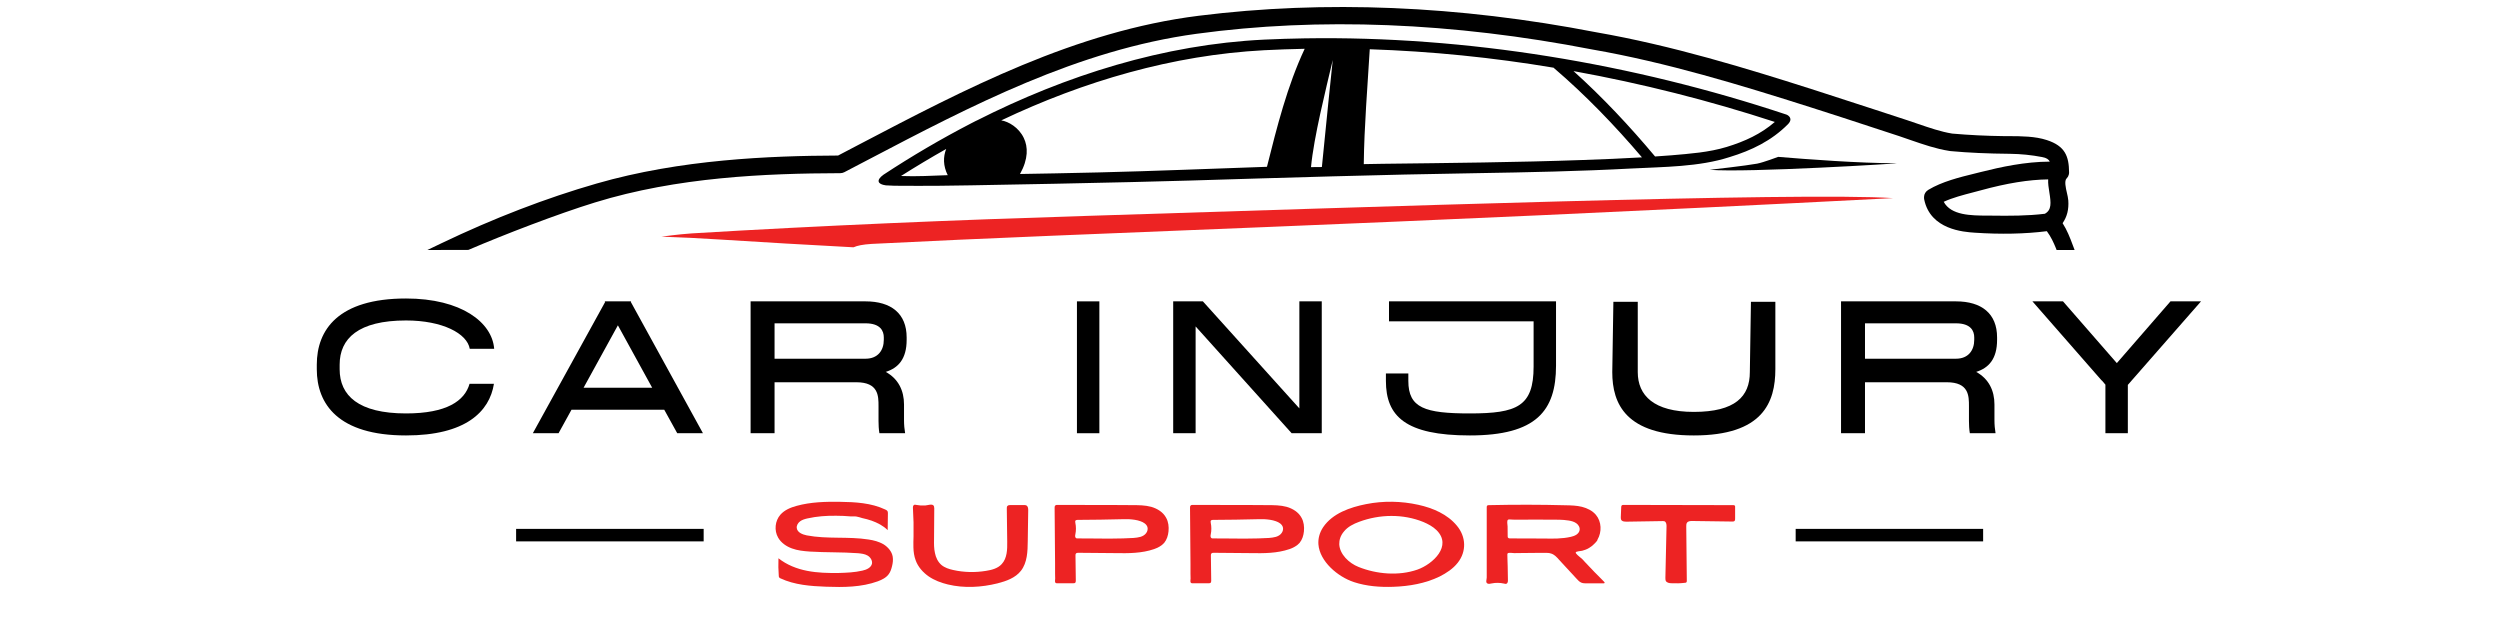 <svg xmlns="http://www.w3.org/2000/svg" xmlns:xlink="http://www.w3.org/1999/xlink" width="400" viewBox="0 0 300 75" height="100" preserveAspectRatio="xMidYMid meet"><defs><g></g><clipPath id="0574ff3ed8"><path d="M 51.117 0 L 249 0 L 249 30 L 51.117 30 Z M 51.117 0 " clip-rule="nonzero"></path></clipPath></defs><path fill="#ed2323" d="M 86.312 28.738 C 91.688 29.074 97.055 29.398 102.422 29.676 C 102.875 29.469 103.559 29.336 104.574 29.27 C 132.16 27.867 163.09 27.082 227.164 23.773 C 216.031 23.031 163.387 24.879 130.445 25.906 C 114.629 26.398 98.805 27.055 83.004 28.008 C 82.711 28.016 81.129 28.16 79.375 28.398 C 81.699 28.473 84.016 28.594 86.312 28.738 Z M 86.312 28.738 " fill-opacity="1" fill-rule="nonzero"></path><g clip-path="url(#0574ff3ed8)"><path fill="#000000" d="M 248.738 29.43 C 248.395 28.504 248.039 27.602 247.512 26.781 C 248.051 26 248.27 25.129 248.195 24.055 C 248.164 23.754 248.109 23.457 248.035 23.164 C 247.891 22.555 247.703 21.711 247.984 21.422 L 248.016 21.387 C 248.137 21.262 248.219 21.117 248.258 20.949 C 248.27 20.887 248.281 20.82 248.289 20.762 L 248.289 20.68 C 248.27 18.766 247.828 17.523 245.609 16.805 C 244.211 16.348 242.566 16.344 241.113 16.336 L 240.523 16.336 C 238.398 16.312 236.281 16.207 234.266 16.031 C 232.898 15.809 231.516 15.328 230.176 14.871 C 229.742 14.719 229.309 14.57 228.879 14.43 C 227.527 13.992 226.176 13.543 224.82 13.102 C 222.551 12.359 220.199 11.59 217.875 10.848 C 209.555 8.188 200.66 5.461 191.539 3.871 C 175 0.664 158.953 0 143.852 1.891 C 129.035 3.746 115.82 10.676 103.043 17.367 L 100.57 18.664 C 92.363 18.699 81.68 19.117 71.598 22.023 C 65.512 23.773 59.254 26.184 52.973 29.191 L 51.285 30 L 56.203 29.988 L 56.281 29.957 C 60.41 28.184 66.926 25.668 71.402 24.293 C 81.285 21.246 91.824 20.809 100.832 20.781 C 101.004 20.781 101.168 20.742 101.324 20.66 L 101.352 20.645 C 102.277 20.164 103.199 19.684 104.117 19.199 C 116.508 12.707 129.32 5.992 143.586 4.055 C 158.312 2.051 174.277 2.68 191.051 5.934 C 200.004 7.492 208.922 10.223 217.281 12.879 C 219.824 13.688 222.398 14.527 224.887 15.348 L 227.895 16.332 L 229.297 16.816 C 230.785 17.328 232.328 17.863 233.887 18.105 L 233.965 18.117 L 234.082 18.133 C 236.199 18.328 238.523 18.434 241.199 18.457 C 242.5 18.473 243.785 18.602 245.062 18.848 C 245.578 18.941 245.84 19.125 245.977 19.395 C 243.012 19.406 240.129 20.031 237.676 20.648 L 236.988 20.82 C 235.137 21.273 233.039 21.793 231.398 22.781 C 231.078 22.977 230.895 23.289 230.887 23.609 C 230.875 23.719 230.883 23.832 230.906 23.945 C 231.652 27.562 235.641 27.832 236.953 27.922 C 240.078 28.133 242.992 28.074 245.621 27.742 C 246.117 28.41 246.449 29.145 246.688 29.734 L 246.793 30 L 248.953 30 Z M 245.383 25.652 C 243.312 25.906 241.164 25.906 238.949 25.875 L 238.469 25.875 C 236.52 25.863 234.125 25.852 233.246 24.215 C 234.324 23.719 235.559 23.402 236.75 23.09 L 237.695 22.84 C 240.848 21.977 243.438 21.559 245.781 21.527 C 245.75 22.023 245.84 22.555 245.922 23.078 C 246.129 24.367 246.203 25.199 245.383 25.652 Z M 245.383 25.652 " fill-opacity="1" fill-rule="nonzero"></path></g><path fill="#000000" d="M 213.379 18.824 C 213.379 18.824 211.625 19.488 210.859 19.637 C 209.574 19.879 205.16 20.375 205.16 20.375 C 209.598 20.75 228.414 19.59 227.59 19.59 C 223.145 19.59 216.844 19.113 213.379 18.824 Z M 213.379 18.824 " fill-opacity="1" fill-rule="nonzero"></path><path fill="#000000" d="M 214.543 14.918 C 215.242 14.211 214.559 13.816 214.371 13.75 C 195.988 7.637 176.035 4.289 156.547 4.602 C 154.926 4.629 153.309 4.68 151.703 4.754 C 139.672 5.332 127.926 9.031 117.176 14.48 L 117.16 14.48 C 116.953 14.582 116.746 14.688 116.551 14.793 C 112.93 16.668 109.418 18.727 106.012 20.969 C 105.113 21.621 105.301 22.109 106.297 22.242 C 107.418 22.328 109.172 22.289 110.574 22.301 C 112.328 22.324 119.328 22.199 126.574 22.051 C 132.871 21.922 139.344 21.773 142.715 21.668 C 154.199 21.32 165.656 20.961 177.148 20.781 C 183.375 20.68 189.598 20.551 195.812 20.219 C 199.629 20.02 203.875 20.039 207.547 18.852 C 210.195 18.047 212.578 16.891 214.543 14.918 Z M 108.117 21.121 C 109.895 19.996 111.699 18.914 113.543 17.875 C 113.168 18.828 113.168 19.895 113.727 21.02 C 111.883 21.082 109.98 21.199 108.117 21.121 Z M 152.035 20.016 C 145.297 20.242 138.562 20.531 131.82 20.691 L 126.551 20.805 L 122.402 20.879 C 123.414 19.066 123.367 17.609 122.852 16.551 C 122.254 15.293 121.023 14.586 120.152 14.445 C 130.062 9.738 140.734 6.605 151.688 6.027 C 153.309 5.945 154.938 5.887 156.562 5.855 C 154.469 10.316 153.227 15.266 152.035 20.016 Z M 158.625 20.043 L 157.32 20.055 C 157.664 16.414 159.094 10.758 159.93 7.199 C 159.93 7.199 158.957 16.516 158.625 20.043 Z M 189.961 19.199 C 181.938 19.484 173.91 19.559 165.891 19.656 L 163.652 19.695 C 163.707 15.094 164.098 10.5 164.371 5.91 C 171.773 6.16 179.129 6.898 186.434 8.125 C 186.445 8.141 186.461 8.156 186.48 8.172 C 190.273 11.418 193.789 15.07 197.035 18.883 C 194.672 19.023 192.312 19.117 189.961 19.199 Z M 200.562 18.637 C 199.914 18.688 199.262 18.73 198.609 18.777 C 195.594 15.176 192.332 11.688 188.82 8.531 C 197.016 10.02 205.07 12.051 212.98 14.633 C 211.316 16.078 209.371 16.969 207.215 17.629 C 205.055 18.289 202.766 18.445 200.562 18.637 Z M 200.562 18.637 " fill-opacity="1" fill-rule="nonzero"></path><g fill="#000000" fill-opacity="1"><g transform="translate(35.906, 51.987)"><g><path d="M 12.816 0.266 C 19.965 0.266 22.84 -2.586 23.367 -5.934 L 20.441 -5.934 C 19.859 -3.875 17.695 -2.375 12.816 -2.375 C 7.094 -2.375 4.852 -4.535 4.852 -7.676 L 4.852 -8.23 C 4.852 -11.367 7.094 -13.531 12.816 -13.531 C 17.195 -13.531 20.148 -11.973 20.465 -10.129 L 23.395 -10.129 C 23.156 -13.293 19.465 -16.168 12.816 -16.168 C 4.668 -16.168 2.109 -12.395 2.109 -8.23 L 2.109 -7.676 C 2.109 -3.508 4.668 0.266 12.816 0.266 Z M 12.816 0.266 "></path></g></g></g><g fill="#000000" fill-opacity="1"><g transform="translate(63.807, 51.987)"><g><path d="M 17.461 0 L 20.547 0 L 11.895 -15.746 L 11.922 -15.824 L 8.758 -15.824 L 8.809 -15.746 L 0.133 0 L 3.219 0 L 4.773 -2.82 L 15.902 -2.82 Z M 6.223 -5.461 L 10.34 -12.949 L 14.453 -5.461 Z M 6.223 -5.461 "></path></g></g></g><g fill="#000000" fill-opacity="1"><g transform="translate(86.802, 51.987)"><g><path d="M 21.996 -11.207 L 21.996 -11.5 C 21.996 -14.348 20.148 -15.824 17.062 -15.824 L 3.27 -15.824 L 3.27 0 L 6.145 0 L 6.145 -6.117 L 15.957 -6.117 C 18.621 -6.117 18.621 -4.484 18.621 -3.242 L 18.621 -1.477 C 18.621 -1.004 18.645 -0.477 18.727 0 L 21.812 0 C 21.73 -0.477 21.68 -1.004 21.68 -1.582 L 21.68 -3.453 C 21.68 -5.09 21.02 -6.516 19.488 -7.359 C 20.992 -7.832 21.996 -8.914 21.996 -11.207 Z M 6.145 -8.941 L 6.145 -13.188 L 17.062 -13.188 C 18.855 -13.188 19.254 -12.266 19.254 -11.5 L 19.254 -11.207 C 19.254 -9.969 18.566 -8.941 17.062 -8.941 Z M 6.145 -8.941 "></path></g></g></g><g fill="#000000" fill-opacity="1"><g transform="translate(113.094, 51.987)"><g></g></g></g><g fill="#000000" fill-opacity="1"><g transform="translate(125.963, 51.987)"><g><path d="M 3.27 0 L 5.961 0 L 5.961 -15.824 L 3.27 -15.824 Z M 3.27 0 "></path></g></g></g><g fill="#000000" fill-opacity="1"><g transform="translate(137.513, 51.987)"><g><path d="M 18.41 -15.824 L 18.41 -2.98 L 6.832 -15.824 L 3.27 -15.824 L 3.27 0 L 5.961 0 L 5.961 -12.816 L 17.484 0 L 21.098 0 L 21.098 -15.824 Z M 18.41 -15.824 "></path></g></g></g><g fill="#000000" fill-opacity="1"><g transform="translate(164.2, 51.987)"><g><path d="M 22.523 -15.824 L 2.48 -15.824 L 2.48 -13.426 L 19.832 -13.426 L 19.832 -7.992 C 19.832 -3.219 17.855 -2.375 12.184 -2.375 C 6.777 -2.375 4.801 -3.031 4.801 -6.277 L 4.801 -7.172 L 2.109 -7.172 L 2.109 -6.277 C 2.109 -2.059 4.43 0.266 12.184 0.266 C 20.148 0.266 22.523 -2.691 22.523 -8.098 Z M 22.523 -15.824 "></path></g></g></g><g fill="#000000" fill-opacity="1"><g transform="translate(191.336, 51.987)"><g><path d="M 11.922 0.266 C 20.203 0.266 21.707 -3.691 21.707 -7.699 L 21.707 -15.773 L 18.777 -15.773 L 18.645 -7.332 C 18.645 -4.406 16.879 -2.559 11.922 -2.559 C 7.121 -2.559 5.195 -4.535 5.195 -7.332 L 5.195 -15.773 L 2.27 -15.773 L 2.137 -7.332 C 2.137 -3.508 3.77 0.266 11.922 0.266 Z M 11.922 0.266 "></path></g></g></g><g fill="#000000" fill-opacity="1"><g transform="translate(217.654, 51.987)"><g><path d="M 21.996 -11.207 L 21.996 -11.5 C 21.996 -14.348 20.148 -15.824 17.062 -15.824 L 3.27 -15.824 L 3.27 0 L 6.145 0 L 6.145 -6.117 L 15.957 -6.117 C 18.621 -6.117 18.621 -4.484 18.621 -3.242 L 18.621 -1.477 C 18.621 -1.004 18.645 -0.477 18.727 0 L 21.812 0 C 21.73 -0.477 21.68 -1.004 21.68 -1.582 L 21.68 -3.453 C 21.68 -5.09 21.02 -6.516 19.488 -7.359 C 20.992 -7.832 21.996 -8.914 21.996 -11.207 Z M 6.145 -8.941 L 6.145 -13.188 L 17.062 -13.188 C 18.855 -13.188 19.254 -12.266 19.254 -11.5 L 19.254 -11.207 C 19.254 -9.969 18.566 -8.941 17.062 -8.941 Z M 6.145 -8.941 "></path></g></g></g><g fill="#000000" fill-opacity="1"><g transform="translate(243.946, 51.987)"><g><path d="M 16.512 -15.824 L 10.074 -8.414 L 3.613 -15.824 L -0.055 -15.824 L 8.254 -6.328 L 8.281 -6.328 L 8.703 -5.828 L 8.703 0 L 11.395 0 L 11.395 -5.801 L 20.176 -15.824 Z M 16.512 -15.824 "></path></g></g></g><g fill="#ed2323" fill-opacity="1"><g transform="translate(92.638, 69.976)"><g><path d="M 0.883 -0.668 C 0.91 -0.629 0.965 -0.602 1.016 -0.574 C 2.703 0.215 4.633 0.363 6.492 0.43 C 8.582 0.508 10.723 0.496 12.691 -0.215 C 13.188 -0.402 13.695 -0.645 14.004 -1.07 C 14.219 -1.352 14.324 -1.699 14.406 -2.035 C 14.5 -2.41 14.551 -2.797 14.484 -3.188 C 14.379 -3.801 13.922 -4.324 13.387 -4.66 C 12.84 -4.98 12.211 -5.141 11.594 -5.234 C 9.145 -5.621 6.613 -5.262 4.176 -5.73 C 3.656 -5.836 3.039 -6.078 2.973 -6.613 C 2.934 -6.922 3.121 -7.23 3.375 -7.418 C 3.629 -7.605 3.949 -7.699 4.258 -7.766 C 5.383 -8.02 6.547 -8.102 7.711 -8.086 C 8.285 -8.086 8.863 -8.059 9.438 -8.008 C 9.68 -7.992 9.906 -8.031 10.133 -7.992 C 10.375 -7.953 10.602 -7.871 10.832 -7.805 C 11.219 -7.727 11.594 -7.617 11.957 -7.496 C 12.664 -7.242 13.348 -6.895 13.883 -6.359 C 13.883 -7.016 13.898 -7.672 13.91 -8.328 C 13.91 -8.434 13.91 -8.527 13.871 -8.621 C 13.816 -8.73 13.695 -8.781 13.59 -8.836 C 11.914 -9.625 10 -9.734 8.152 -9.758 C 6.414 -9.785 4.645 -9.734 2.973 -9.277 C 2.234 -9.078 1.512 -8.781 1.004 -8.207 C 0.363 -7.469 0.242 -6.32 0.738 -5.461 C 1.098 -4.832 1.727 -4.406 2.395 -4.164 C 3.078 -3.91 3.801 -3.844 4.523 -3.789 C 6.453 -3.668 8.395 -3.734 10.336 -3.59 C 10.723 -3.547 11.137 -3.508 11.473 -3.309 C 11.82 -3.105 12.074 -2.703 11.996 -2.316 C 11.875 -1.836 11.324 -1.605 10.844 -1.5 C 9.922 -1.285 8.957 -1.246 8.008 -1.219 C 6.746 -1.203 5.477 -1.23 4.23 -1.473 C 2.984 -1.715 1.766 -2.195 0.777 -2.984 C 0.75 -2.262 0.762 -1.555 0.816 -0.844 C 0.828 -0.789 0.828 -0.738 0.855 -0.695 C 0.871 -0.684 0.871 -0.668 0.883 -0.668 Z M 0.883 -0.668 "></path></g></g></g><g fill="#ed2323" fill-opacity="1"><g transform="translate(108.257, 69.976)"><g><path d="M 1.352 -4.285 C 1.367 -3.762 1.434 -3.238 1.621 -2.746 C 1.902 -1.953 2.488 -1.297 3.172 -0.816 C 3.867 -0.336 4.672 -0.039 5.488 0.16 C 7.445 0.629 9.504 0.508 11.445 0.027 C 12.504 -0.242 13.59 -0.629 14.258 -1.484 C 15.02 -2.465 15.062 -3.801 15.074 -5.047 C 15.09 -6.277 15.113 -7.512 15.129 -8.742 C 15.129 -8.941 15.113 -9.184 14.941 -9.305 C 14.832 -9.371 14.699 -9.371 14.578 -9.371 L 13 -9.371 C 12.867 -9.371 12.719 -9.359 12.625 -9.25 C 12.559 -9.172 12.559 -9.051 12.559 -8.941 C 12.57 -7.617 12.598 -6.305 12.609 -4.98 C 12.625 -4.031 12.598 -2.973 11.941 -2.277 C 11.473 -1.766 10.75 -1.578 10.066 -1.473 C 8.754 -1.258 7.418 -1.285 6.117 -1.578 C 5.621 -1.688 5.113 -1.848 4.711 -2.184 C 4.297 -2.543 4.043 -3.066 3.938 -3.613 C 3.816 -4.148 3.816 -4.711 3.828 -5.262 C 3.828 -6.508 3.844 -7.738 3.855 -8.984 C 3.855 -9.68 3.199 -9.344 2.758 -9.316 C 2.41 -9.293 2.047 -9.316 1.699 -9.387 C 1.605 -9.41 1.512 -9.426 1.434 -9.387 C 1.297 -9.316 1.285 -9.129 1.297 -8.969 C 1.367 -7.859 1.391 -6.734 1.367 -5.609 C 1.352 -5.168 1.34 -4.727 1.352 -4.285 Z M 1.352 -4.285 "></path></g></g></g><g fill="#ed2323" fill-opacity="1"><g transform="translate(125.269, 69.976)"><g><path d="M 9.371 -9.371 C 6.789 -9.371 4.203 -9.371 1.621 -9.387 C 1.539 -9.387 1.434 -9.387 1.367 -9.316 C 1.285 -9.25 1.285 -9.129 1.285 -9.023 C 1.297 -6.801 1.312 -4.566 1.34 -2.344 L 1.34 -1.152 C 1.34 -0.949 1.34 -0.75 1.352 -0.551 C 1.352 -0.43 1.297 -0.176 1.367 -0.066 C 1.445 0.055 1.648 0.012 1.766 0.012 C 1.969 0.012 2.168 0.012 2.371 0.012 L 3.562 0.012 C 3.613 0.012 3.684 0.012 3.734 -0.027 C 3.816 -0.082 3.828 -0.199 3.828 -0.293 L 3.789 -3.309 C 3.789 -3.387 3.789 -3.48 3.844 -3.547 C 3.91 -3.641 4.043 -3.641 4.148 -3.641 L 8.566 -3.602 C 10.133 -3.574 11.742 -3.574 13.215 -4.082 C 13.668 -4.242 14.125 -4.473 14.434 -4.832 C 14.754 -5.223 14.902 -5.715 14.953 -6.211 C 15.008 -6.762 14.941 -7.352 14.672 -7.832 C 14.312 -8.516 13.617 -8.941 12.879 -9.156 C 12.129 -9.359 11.352 -9.359 10.59 -9.359 C 10.188 -9.359 9.785 -9.359 9.371 -9.371 Z M 9.492 -5.367 C 8.367 -5.328 7.242 -5.34 6.117 -5.355 C 5.422 -5.355 4.727 -5.367 4.031 -5.367 C 3.977 -5.367 3.922 -5.367 3.867 -5.395 C 3.723 -5.477 3.734 -5.691 3.773 -5.852 C 3.867 -6.305 3.867 -6.773 3.773 -7.23 C 3.762 -7.324 3.734 -7.445 3.801 -7.523 C 3.867 -7.578 3.961 -7.59 4.043 -7.59 C 5.852 -7.59 7.672 -7.633 9.48 -7.672 C 9.719 -7.684 9.945 -7.684 10.188 -7.672 C 10.656 -7.645 11.137 -7.59 11.582 -7.43 C 11.941 -7.309 12.316 -7.082 12.426 -6.719 C 12.492 -6.48 12.426 -6.211 12.277 -6.012 C 12.117 -5.785 11.863 -5.637 11.594 -5.555 C 11.324 -5.477 11.047 -5.449 10.766 -5.422 C 10.336 -5.395 9.922 -5.383 9.492 -5.367 Z M 9.492 -5.367 "></path></g></g></g><g fill="#ed2323" fill-opacity="1"><g transform="translate(141.518, 69.976)"><g><path d="M 9.371 -9.371 C 6.789 -9.371 4.203 -9.371 1.621 -9.387 C 1.539 -9.387 1.434 -9.387 1.367 -9.316 C 1.285 -9.25 1.285 -9.129 1.285 -9.023 C 1.297 -6.801 1.312 -4.566 1.34 -2.344 L 1.34 -1.152 C 1.34 -0.949 1.34 -0.75 1.352 -0.551 C 1.352 -0.43 1.297 -0.176 1.367 -0.066 C 1.445 0.055 1.648 0.012 1.766 0.012 C 1.969 0.012 2.168 0.012 2.371 0.012 L 3.562 0.012 C 3.613 0.012 3.684 0.012 3.734 -0.027 C 3.816 -0.082 3.828 -0.199 3.828 -0.293 L 3.789 -3.309 C 3.789 -3.387 3.789 -3.48 3.844 -3.547 C 3.91 -3.641 4.043 -3.641 4.148 -3.641 L 8.566 -3.602 C 10.133 -3.574 11.742 -3.574 13.215 -4.082 C 13.668 -4.242 14.125 -4.473 14.434 -4.832 C 14.754 -5.223 14.902 -5.715 14.953 -6.211 C 15.008 -6.762 14.941 -7.352 14.672 -7.832 C 14.312 -8.516 13.617 -8.941 12.879 -9.156 C 12.129 -9.359 11.352 -9.359 10.59 -9.359 C 10.188 -9.359 9.785 -9.359 9.371 -9.371 Z M 9.492 -5.367 C 8.367 -5.328 7.242 -5.34 6.117 -5.355 C 5.422 -5.355 4.727 -5.367 4.031 -5.367 C 3.977 -5.367 3.922 -5.367 3.867 -5.395 C 3.723 -5.477 3.734 -5.691 3.773 -5.852 C 3.867 -6.305 3.867 -6.773 3.773 -7.23 C 3.762 -7.324 3.734 -7.445 3.801 -7.523 C 3.867 -7.578 3.961 -7.59 4.043 -7.59 C 5.852 -7.59 7.672 -7.633 9.48 -7.672 C 9.719 -7.684 9.945 -7.684 10.188 -7.672 C 10.656 -7.645 11.137 -7.59 11.582 -7.43 C 11.941 -7.309 12.316 -7.082 12.426 -6.719 C 12.492 -6.48 12.426 -6.211 12.277 -6.012 C 12.117 -5.785 11.863 -5.637 11.594 -5.555 C 11.324 -5.477 11.047 -5.449 10.766 -5.422 C 10.336 -5.395 9.922 -5.383 9.492 -5.367 Z M 9.492 -5.367 "></path></g></g></g><g fill="#ed2323" fill-opacity="1"><g transform="translate(157.767, 69.976)"><g><path d="M 0.441 -4.672 C 0.402 -5.34 0.562 -6.039 1.016 -6.719 C 2.141 -8.379 4.258 -9.105 6.16 -9.48 C 8.234 -9.895 10.402 -9.852 12.438 -9.398 C 14.191 -9.012 15.93 -8.262 17.055 -6.895 C 18.168 -5.57 18.234 -3.801 17.164 -2.449 C 16.602 -1.727 15.797 -1.203 14.98 -0.789 C 13.266 0.039 11.352 0.375 9.426 0.441 C 7.832 0.496 6.227 0.375 4.711 -0.121 C 2.758 -0.762 0.59 -2.609 0.441 -4.672 Z M 2.945 -4.66 C 3 -3.48 4.082 -2.41 5.262 -1.941 C 7.43 -1.07 10.082 -0.844 12.316 -1.621 C 14.176 -2.277 16.547 -4.473 14.605 -6.371 C 14.164 -6.801 13.602 -7.094 13.039 -7.336 C 10.602 -8.328 7.793 -8.273 5.34 -7.363 C 4.645 -7.109 3.961 -6.762 3.508 -6.199 C 3.078 -5.691 2.934 -5.168 2.945 -4.66 Z M 2.945 -4.66 "></path></g></g></g><g fill="#ed2323" fill-opacity="1"><g transform="translate(177.067, 69.976)"><g><path d="M 15.062 -0.535 C 14.539 -1.059 14.016 -1.578 13.523 -2.117 C 13.266 -2.371 13.039 -2.637 12.797 -2.891 C 12.559 -3.121 12.262 -3.293 12.062 -3.562 C 12.035 -3.602 12.008 -3.641 12.023 -3.684 C 12.035 -3.816 12.664 -3.855 12.785 -3.883 C 13.066 -3.961 13.359 -4.055 13.617 -4.219 C 13.816 -4.336 14.016 -4.484 14.191 -4.66 C 14.285 -4.766 14.633 -5.062 14.633 -5.223 C 15.168 -6.133 15.129 -7.375 14.445 -8.191 C 14.031 -8.688 13.402 -8.996 12.773 -9.156 C 12.129 -9.316 11.461 -9.332 10.805 -9.344 C 7.75 -9.426 4.688 -9.426 1.633 -9.359 C 1.539 -9.359 1.445 -9.359 1.391 -9.293 C 1.34 -9.238 1.34 -9.145 1.34 -9.078 L 1.34 -4.27 C 1.34 -3.469 1.34 -2.664 1.34 -1.875 L 1.34 -0.668 C 1.34 -0.43 1.152 -0.027 1.484 0.066 C 1.633 0.105 1.766 0.066 1.914 0.039 C 2.41 -0.066 2.934 -0.055 3.426 0.055 C 3.52 0.082 3.613 0.105 3.695 0.082 C 3.867 0.012 3.895 -0.215 3.883 -0.387 C 3.883 -0.938 3.867 -1.484 3.855 -2.023 C 3.844 -2.301 3.844 -2.582 3.828 -2.863 C 3.828 -3.051 3.828 -3.227 3.816 -3.414 C 3.816 -3.469 3.816 -3.535 3.855 -3.574 C 3.977 -3.695 4.473 -3.602 4.645 -3.602 C 4.953 -3.602 5.246 -3.613 5.555 -3.613 C 6.117 -3.613 6.68 -3.613 7.23 -3.629 L 8.273 -3.629 C 8.543 -3.641 8.809 -3.641 9.078 -3.547 C 9.465 -3.426 9.758 -3.105 10.027 -2.797 L 12.117 -0.535 C 12.289 -0.348 12.465 -0.148 12.703 -0.055 C 12.906 0.027 13.133 0.027 13.359 0.027 L 15.355 0.027 C 15.41 0.027 15.477 0.012 15.488 -0.027 C 15.504 -0.082 15.465 -0.105 15.438 -0.148 C 15.316 -0.281 15.184 -0.402 15.062 -0.535 Z M 8.168 -5.355 L 7.562 -5.355 C 6.426 -5.367 5.289 -5.367 4.148 -5.367 C 3.988 -5.367 3.855 -5.41 3.855 -5.582 C 3.855 -5.996 3.855 -6.398 3.844 -6.812 C 3.844 -6.988 3.723 -7.496 3.895 -7.605 C 3.977 -7.672 4.148 -7.633 4.258 -7.633 C 4.418 -7.633 4.578 -7.605 4.754 -7.617 L 5.449 -7.617 C 6.629 -7.633 7.793 -7.617 8.969 -7.617 C 9.707 -7.617 10.441 -7.633 11.18 -7.512 C 11.5 -7.457 11.836 -7.375 12.102 -7.176 C 12.371 -6.988 12.559 -6.641 12.477 -6.32 C 12.438 -6.105 12.262 -5.918 12.074 -5.797 C 11.875 -5.676 11.66 -5.609 11.434 -5.555 C 10.391 -5.316 9.266 -5.328 8.168 -5.355 Z M 8.168 -5.355 "></path></g></g></g><g fill="#ed2323" fill-opacity="1"><g transform="translate(193.851, 69.976)"><g><path d="M 0.762 -7.512 C 0.898 -7.391 1.109 -7.375 1.297 -7.375 C 2.758 -7.402 4.203 -7.43 5.648 -7.445 C 5.742 -7.445 5.824 -7.445 5.902 -7.418 C 6.105 -7.309 6.133 -7.043 6.133 -6.828 C 6.078 -4.766 6.039 -2.719 5.996 -0.656 C 5.996 -0.523 5.996 -0.375 6.051 -0.254 C 6.184 -0.039 6.48 0.012 6.734 0.012 C 7.27 0.039 7.805 0.027 8.34 -0.039 C 8.406 -0.039 8.473 -0.055 8.516 -0.094 C 8.566 -0.148 8.566 -0.227 8.566 -0.293 C 8.543 -2.465 8.516 -4.633 8.5 -6.801 C 8.5 -6.961 8.5 -7.137 8.594 -7.258 C 8.73 -7.445 8.996 -7.457 9.223 -7.457 C 10.832 -7.43 12.426 -7.418 14.031 -7.391 C 14.109 -7.391 14.219 -7.391 14.285 -7.457 C 14.363 -7.523 14.363 -7.645 14.363 -7.75 L 14.363 -9.145 C 14.363 -9.211 14.363 -9.266 14.324 -9.305 C 14.27 -9.359 14.203 -9.359 14.152 -9.359 C 9.758 -9.371 5.383 -9.387 1.004 -9.387 C 0.91 -9.387 0.816 -9.387 0.75 -9.316 C 0.711 -9.266 0.695 -9.184 0.695 -9.117 C 0.684 -8.715 0.668 -8.312 0.645 -7.914 C 0.645 -7.82 0.645 -7.711 0.684 -7.617 C 0.711 -7.578 0.723 -7.539 0.762 -7.512 Z M 0.762 -7.512 "></path></g></g></g><path stroke-linecap="butt" transform="matrix(0.747, 0, 0, 0.75, 215.48, 63.467)" fill="none" stroke-linejoin="miter" d="M 0 0.998 L 30.115 0.998 " stroke="#000000" stroke-width="2" stroke-opacity="1" stroke-miterlimit="4"></path><path stroke-linecap="butt" transform="matrix(0.757, 0, 0, 0.75, 61.933, 63.467)" fill="none" stroke-linejoin="miter" d="M 0.001 0.998 L 29.73 0.998 " stroke="#000000" stroke-width="2" stroke-opacity="1" stroke-miterlimit="4"></path></svg>